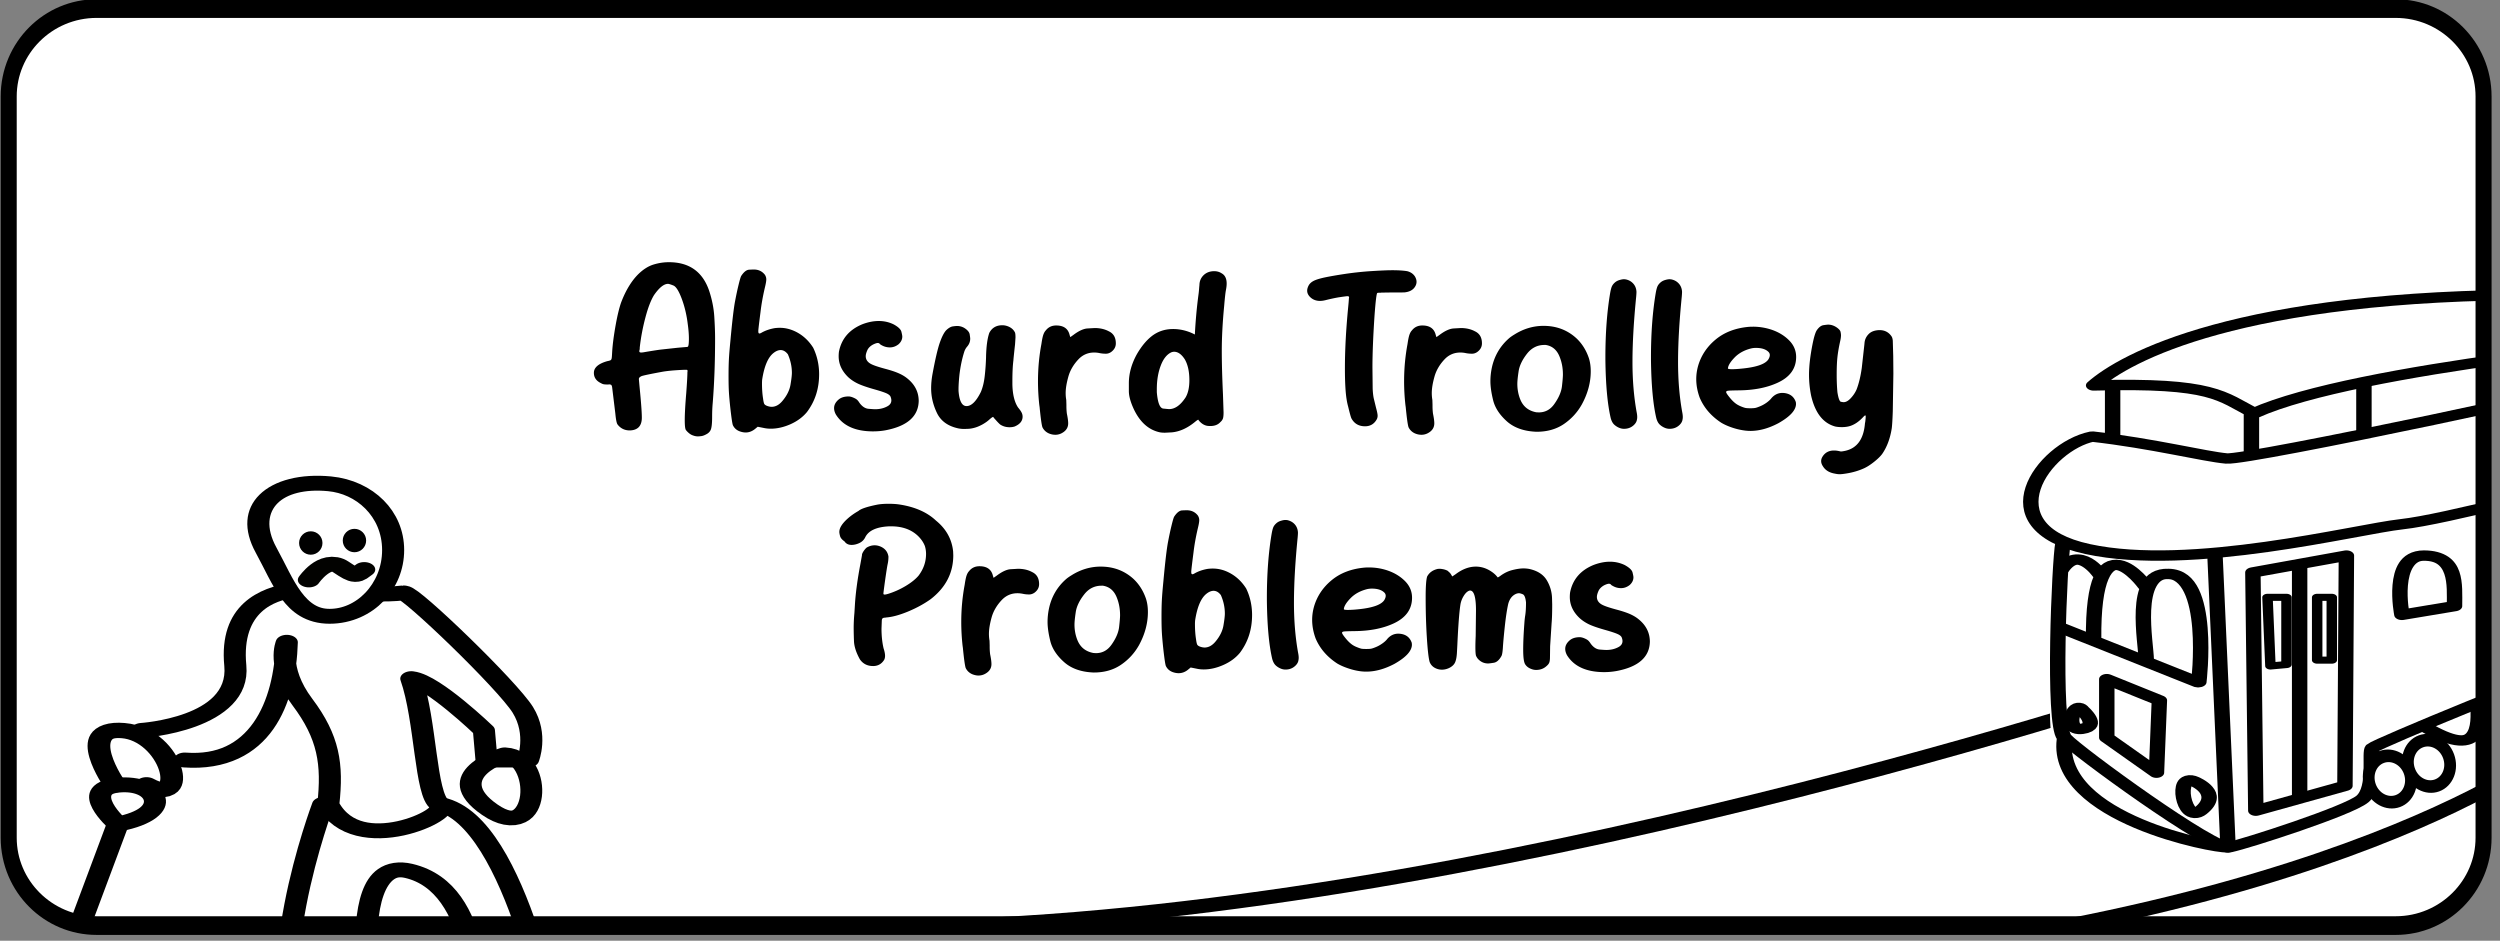 <svg xmlns="http://www.w3.org/2000/svg" xmlns:xlink="http://www.w3.org/1999/xlink" width="100%" height="100%" viewBox="0 0 287 108" fill-rule="evenodd" stroke-linecap="round" stroke-linejoin="round" stroke-miterlimit="1.5" xmlns:v="https://vecta.io/nano"><rect x="0" y="0" width="287" height="108" fill="#808080" stroke="none"/><style><![CDATA[.B{stroke:#000}.C{fill:none}.D{stroke-width:5.729}.E{stroke-width:7.11}.F{stroke-width:1.398}.G{stroke-width:4.826}]]></style><g transform="matrix(1 0 0 1.165 -114.887 -77.225)"><use xlink:href="#C" fill="#fff"/><clipPath id="A"><use xlink:href="#C"/></clipPath><g clip-path="url(#A)"><g transform="matrix(.442 0 0 .256 -203.528 -350.678)"><g class="B C"><g class="D"><path d="M731.046 2025l19.926-79"/><path d="M750.972 1946s-10.286-13.48 0-15 15.278 10.66 0 15z"/></g><path d="M750.234 1930.87s-10.641-22.5 2.167-20.87c12.803 1.63 17.606 30.17 6.044 20.87" stroke-width="5.897"/><path d="M757.23 1909.92s25.753-2.44 24.284-24.92c-1.462-22.48 8.562-27.53 14.719-29s18.929 2.75 28.966 1c1.906-.33 26.979 35.46 30.987 45s1.347 19.32 1.347 19.32h-10.778l-.674-11.4s-13.277-18.93-18.862-19.92c3.806 15.98 3.631 44.89 7.41 48.43 3.779 3.55-21.354 20.95-28.966 0 1.172-15.56.108-25.95-6.736-39.43s-4.042-23-4.042-23c-.445 23.32-6.945 47.41-26.514 45.32" class="D"/><path d="M851.498 1919.321s-17.033 7.741-3.849 21.166c13.184 13.433 13.97-20.421 3.849-21.166z" stroke-width="5.671"/></g><path d="M806.001 1815c9.067 1.28 16.504 11.43 16.504 25.5s-7.396 25.5-16.504 25.5-11.943-13.16-16.504-25.5c-6.096-16.48 2.358-27.49 16.504-25.5z" fill="#fff" class="B D"/><circle cx="1188" cy="1836" r="2" transform="matrix(1.518 0 0 2.253 -1002.27 -2298.72)"/><circle cx="1188" cy="1836" r="2" transform="matrix(1.518 0 0 2.253 -990.928 -2299.67)"/><g class="C D"><path d="M804.317 1938.43s-17.905 70.01-4.042 99.57c14.22 2.35 18.862 0 18.862 0s-11.916-80.7 7.41-74 17.905 51.82 20.209 70c17.932-2.53 18.188-3 18.188-3s-10.057-86.39-30.313-92.57" class="B"/><path d="M800.618 1852s4.21-9.08 8.306-5 3.921 3.3 6.069 1" stroke="#020200"/></g></g><path d="M368.132 132.477s-77.292 22.785-142 25.024" class="B C F"/><g transform="matrix(-.249 0 0 .144 478.353 -171.492)"><g class="E"><path d="M242.517 2131.95l-43.704-20.71-1.437-88.24c-.191-9.41-2.716-48.23-4.715-63.27-7.802-4.47-41.256-19.03-10.778-47.73 17.191-5.72 47.729-11.03 54.296-18.18s.027-6.58 0-15.82c11.31-9.78 21.29-24.49 62.242-25.63s128.117 13.05 154.935 30.74c26.817 17.7 38.149 19.76 41.37 26.56-9.035 1.68-9.71 0-9.71 0l1.347 38.33s35.47 16.45 35.386 47c-2.387 9.62-6.426 19.13-11.135 22 .626 10.97 1.138 126.2 0 134s.546 39.96-33.681 61c-8.062 6.86-23.711 14.84-37.05 19-10.941-.03-43.449-4.42-74.625-35-5.465 4.37-20.287 7.38-15.673-8-5.429 8.95-20.647 9.18-20.178-8 .361-13.23-2.484-12.82 0-21-7.536-.9-11.287 15.12-23.048-7.02-19.294-2.03-18.296-13.46-23.432-24.98 6.619 23.05-4.06 33.08-10.951 31.5-7.333-1.68-17.516-.5-21.608-4.58-10.265-10.22-7.159-28.25-7.851-21.97z" fill="#fff" stroke="#fff"/><g class="B C"><path d="M194.009 1962l6.063 148c2.341 7.36 34.811 20.22 43.112 24s1.902-39.6 20.209-32 100.441 58.16 102.392 61-1.774 26.87 4.715 35 53.749 30.68 61.3 33 70.543-65.92 76.12-75 2.206-121.96.674-133m-272.82-133s-136.884 50.65-16.841 75c59.067 19.61 112.823 41.61 133.577 45s97.058 32.31 144.632 17 20.317-70.19-2.021-77c-27.931 4.67-51.845 13.68-61.974 15s-178.612-51.91-191.311-59c-.113-8.41-6.063-16-6.063-16z"/><path d="M224.996 1883s148.074 19.42 195.352 51c15.304-11.44 18.413-21.23 74.099-19-14.289-18.74-66.463-62.3-207.478-62-19.783 0-48.473 12.16-61.974 30zm196.699 51v28"/><path d="M485.69 1915v34.5M369.826 1915v32.5M284.949 2052l24.251 8s3.999-42.58-6.736-42-17.514 15.9-17.514 34zm43.112 14l24.251 6s5.448-40.56-10.104-40.56-14.146 19.79-14.146 34.56zm50.522 123l41.091 17 1.347-163-43.112-11.56.674 157.56z"/><path d="M399.466 2039v158"/></g></g><path d="M384.646 2060h6.736v43h-6.736z" class="B C G"/><g class="E B C"><path d="M446.62 2118l62.647-37m-38.558-29s24.408-49.75 23.739 37m-2.695-45s9.466-19.97 17.514-3m-61.3 145s-13.094 7.99-2.878 20c7.893 9.28 12.164-26.35 2.878-20zm51.869-49s-8.66 11.21 0 13 3.503-19.78 0-13zm-66.689 94c4.038.96 79.214-19.48 74.773-73.71m-224.12-15.87s13.332 21.68 15.295 1.14.701 38.97 18.188-9.56c-.553 15.01-1.473 38.49 25.134 15"/></g><g fill="#fff" class="B"><g stroke-width="18.73"><ellipse cx="422.5" cy="2150.62" rx="33.5" ry="34.618" transform="matrix(.269 .146 -.107 .436 456.28 1174.27)"/><ellipse cx="422.5" cy="2150.62" rx="33.5" ry="34.618" transform="matrix(.269 .146 -.107 .436 474.349 1184.97)"/></g></g><g class="C E B"><path d="M465.481 2180l22.903-24v-40l-24.251 14.53 1.347 49.47zm-26.945-150l-6.063 201.06M445.946 2118s-6.082-74 14.146-74c16.86-1 10.104 47.4 10.104 59"/></g><path d="M405.528 2060h8.757l-1.347 47-7.41-1v-46z" class="B C G"/></g><g transform="matrix(.349 0 0 .377 23.818 -531.72)" fill-rule="nonzero"><path d="M490.566 1700.29a11.17 11.17 0 0 0 1.022-.07c.487-.04 1.038-.2 1.655-.47.811-.32 1.339-.78 1.582-1.39.243-.6.365-1.67.365-3.2 0-1.27.065-2.48.195-3.62.519-5.14.779-10.74.779-16.83 0-1.66-.09-3.58-.268-5.78-.179-2.19-.738-4.42-1.679-6.69-2.142-4.99-6.556-7.48-13.241-7.48-1.72 0-3.416.21-5.087.62s-3.286 1.22-4.843 2.4c-2.304 1.78-4.219 4.26-5.744 7.41-.649 1.43-1.266 3.44-1.85 6.03-.584 2.6-.957 4.83-1.12 6.7l-.048.64c-.033.57-.073.99-.122 1.25-.049.27-.162.45-.341.55-.178.09-.543.18-1.095.26-2.953.66-4.43 1.68-4.43 3.06 0 1.21.779 2.11 2.337 2.7.324.15.633.25.925.29a10.01 10.01 0 0 0 1.265.06l.682-.03.341.07c.259.06.421.36.486.89l1.023 6.68c.194 1.61.438 2.55.73 2.83l.048.06c1.006 1 2.321 1.5 3.943 1.5h.195c2.531-.11 3.797-1.22 3.797-3.34 0-1.17-.179-3.27-.535-6.3l-.244-2.04-.195-1.72a.56.56 0 0 1 .195-.43c.13-.11.357-.24.682-.36.649-.19 2.953-.57 6.912-1.15 1.103-.15 2.353-.26 3.748-.35 1.785-.1 3.116-.16 3.992-.16.227 0 .365.03.413.08.049.06.074.16.074.31l-.049.19c0 .93-.13 2.79-.39 5.56-.324 3.08-.486 5.42-.486 7.04 0 1.44.129 2.3.389 2.57.26.28.6.55 1.022.83s.877.48 1.363.6a5.44 5.44 0 0 0 1.607.23zm-18.693-21.92c-.422 0-.633-.11-.633-.32 0-.11.025-.22.073-.35s.073-.35.073-.67l.049-.32c.357-2.44.957-4.93 1.801-7.47.844-2.55 1.785-4.5 2.824-5.86 1.72-1.97 3.261-2.96 4.624-2.96.26 0 .836.14 1.728.42.893.27 1.817 1.43 2.775 3.46.957 2.04 1.614 4.23 1.971 6.56.26 1.46.39 2.75.39 3.85 0 1.27-.114 1.98-.341 2.13-.097.06-.292.09-.584.09l-2.775.19-5.768.5c-1.477.16-3.351.4-5.623.71l-.584.04zm34.367 20.9c1.071 0 2.077-.3 3.018-.89l.925-.61 2.385.38a13.8 13.8 0 0 0 1.899.13c2.109 0 4.275-.39 6.498-1.17 2.223-.79 4.032-1.85 5.428-3.19 2.661-2.82 3.991-6.1 3.991-9.86 0-2.48-.649-4.79-1.947-6.94-1.46-1.84-3.342-3.23-5.646-4.16-1.753-.7-3.521-1.05-5.306-1.05a17.15 17.15 0 0 0-1.753.09c-1.655.24-3.099.64-4.332 1.21-.292.13-.503.19-.633.19-.065 0-.146-.02-.243-.08-.098-.05-.146-.26-.146-.62.032-.48.276-2.13.73-4.93.292-1.99.762-4.09 1.411-6.3.325-1.04.487-1.78.487-2.22 0-.41-.146-.8-.438-1.18-.908-.94-2.142-1.4-3.699-1.4-.098 0-.593.01-1.485.05-.892.03-1.777.59-2.653 1.67-.195.31-.487 1.12-.876 2.4s-.763 2.68-1.12 4.18c-.422 1.72-.925 5.1-1.509 10.15-.259 2.1-.43 3.75-.511 4.95s-.122 2.67-.122 4.41c0 1.78.041 3.2.122 4.26s.235 2.44.462 4.13c.39 2.76.682 4.28.877 4.55.454.72 1.168 1.23 2.142 1.53.713.21 1.395.32 2.044.32zm8.519-6.71c-.422 0-.885-.07-1.388-.21s-.835-.31-.998-.51-.308-.71-.438-1.51c-.227-1.15-.34-2.42-.34-3.82 0-.38.016-.72.048-1.02.682-3.54 1.931-5.87 3.749-7 .811-.51 1.59-.76 2.336-.76.876 0 1.671.37 2.385 1.11.876 1.59 1.315 3.21 1.315 4.84 0 .64-.155 1.68-.463 3.12s-1.192 2.85-2.653 4.23c-1.071 1.02-2.255 1.53-3.553 1.53zm33.393 6.42c1.363 0 2.71-.09 4.04-.28 7.205-1.09 10.855-3.65 10.953-7.7-.033-2.29-1.233-4.21-3.602-5.76-.812-.55-1.793-1.03-2.945-1.43-1.153-.41-2.686-.81-4.601-1.21-2.076-.45-3.521-.83-4.332-1.15-1.298-.49-1.947-1.2-1.947-2.13 0-.4.17-.91.511-1.53.341-.61.982-1.12 1.923-1.52.681-.26 1.184-.39 1.509-.39.292 0 .503.07.633.2.13.12.324.24.584.35.876.4 1.801.6 2.775.6 1.038 0 1.995-.28 2.872-.83.811-.59 1.216-1.26 1.216-2 0-.21-.097-.63-.292-1.26-.194-.62-1.038-1.27-2.531-1.92-1.525-.6-3.164-.89-4.916-.89-1.688 0-3.456.27-5.306.82-4.349 1.4-6.945 3.8-7.789 7.19-.065.41-.097.81-.097 1.21 0 2.06 1.071 3.89 3.213 5.51.941.68 2.036 1.24 3.285 1.7 1.25.45 3.075.95 5.477 1.48 1.785.4 3.042.74 3.772 1 .73.27 1.177.57 1.339.91s.243.64.243.92c0 .7-.486 1.24-1.46 1.62-1.136.47-2.434.7-3.894.7-.325 0-1.039-.04-2.142-.11s-2.093-.59-2.97-1.54c-.324-.41-.624-.7-.9-.88s-.69-.36-1.241-.54-1.039-.27-1.461-.27c-1.428 0-2.547.29-3.358.86-.942.66-1.412 1.39-1.412 2.19 0 .54.195 1.09.584 1.66 2.304 2.95 6.393 4.42 12.267 4.42zm29.986-.63l1.338-.04c.633-.02 1.347-.12 2.142-.3s1.647-.47 2.556-.87c.908-.41 1.687-.85 2.336-1.34.584-.4.958-.6 1.12-.6l.049.03c.064.1.259.3.584.57.746.68 1.314 1.15 1.703 1.4.909.47 1.931.7 3.067.7.584 0 1.136-.06 1.655-.19 1.753-.59 2.629-1.45 2.629-2.58 0-.38-.114-.75-.341-1.09-.227-.36-.617-.79-1.168-1.32-1.169-1.4-1.785-3.42-1.85-6.05v-.86c0-2.23.114-4.04.341-5.44 0-.19.178-1.57.535-4.13l.146-1.79c0-.61-.048-1.04-.146-1.27-.389-.68-1.071-1.2-2.044-1.56-.714-.25-1.428-.38-2.142-.38-1.98 0-3.408.67-4.284 2-.649 1.49-1.006 3.64-1.071 6.46a47.5 47.5 0 0 1-.438 4.84c-.227 1.59-.649 2.97-1.265 4.13-1.526 2.46-3.1 3.7-4.722 3.7-1.493 0-2.369-1.33-2.629-3.98v-.38c0-.96.098-2.21.292-3.76.325-2.18.844-4.18 1.558-5.98.195-.53.519-1.01.973-1.43.682-.62 1.023-1.32 1.023-2.1 0-.15-.057-.51-.171-1.1-.113-.58-.689-1.14-1.728-1.67-.746-.36-1.574-.54-2.482-.54-.163 0-.576.03-1.242.1-.665.06-1.371.36-2.117.9s-1.485 1.63-2.215 3.26c-.73 1.64-1.55 4.42-2.458 8.34-.292 1.29-.438 2.52-.438 3.69 0 2.2.641 4.36 1.922 6.47s3.659 3.46 7.132 4.03a13.6 13.6 0 0 0 1.85.13zm29.937 1.52c1.038 0 2.004-.27 2.896-.82.892-.56 1.339-1.28 1.339-2.17 0-.61-.146-1.47-.438-2.57a12.85 12.85 0 0 1-.146-1.88v-.41l-.049-1.25c-.13-.59-.195-1.19-.195-1.81 0-1.17.292-2.59.876-4.26.584-1.68 1.72-3.22 3.408-4.62 1.395-1.14 3.099-1.71 5.111-1.71a10.63 10.63 0 0 1 1.825.16 12.96 12.96 0 0 0 2.021.15c.584 0 1.152-.14 1.703-.44 1.039-.6 1.558-1.35 1.558-2.26 0-1.53-.763-2.58-2.288-3.15-1.33-.57-2.888-.86-4.673-.86l-2.41.11c-1.281.08-2.782.62-4.502 1.64l-1.071.61c-.033 0-.065-.05-.098-.15l-.146-.36c-.486-1.68-1.963-2.52-4.429-2.52-1.428 0-2.564.43-3.408 1.28-.357.29-.641.7-.852 1.21-.211.5-.413 1.3-.608 2.38-.746 3.16-1.12 6.4-1.12 9.7 0 2.06.146 4.14.438 6.24l.098.54c.357 2.91.665 4.66.925 5.25.454.74 1.168 1.28 2.141 1.62a6.53 6.53 0 0 0 2.094.35zm36.07-.54l2.191-.09c2.596-.17 5.16-1.09 7.691-2.74.584-.38.941-.57 1.071-.57l.048.03c.13.19.357.4.682.64.616.46 1.282.76 1.996.89.292.06.714.09 1.265.09 1.428 0 2.532-.35 3.31-1.05.39-.27.658-.57.804-.89s.219-.86.219-1.62l-.146-3.5-.049-1.21c-.26-4.45-.389-8.25-.389-11.39 0-3.48.259-7.37.778-11.67.228-2.15.422-3.54.585-4.19s.243-1.22.243-1.73c0-1.27-.536-2.16-1.606-2.64-.714-.38-1.542-.58-2.483-.58-1.46 0-2.645.37-3.554 1.09-.843.68-1.281 1.51-1.314 2.51a22.46 22.46 0 0 0-.122 1.08 19.48 19.48 0 0 1-.219 1.59c-.551 3.33-.941 6.76-1.168 10.28l-.584-.23a18.64 18.64 0 0 0-6.572-1.2c-2.726 0-5.111.64-7.155 1.94-1.72 1.1-3.294 2.63-4.722 4.58-1.785 2.54-2.677 5.1-2.677 7.66v2.04c0 1.34.584 2.98 1.752 4.93 2.045 3.31 4.884 5.26 8.519 5.86a12.45 12.45 0 0 0 1.606.09zm1.363-6.17c-.162 0-.803-.05-1.923-.14-1.119-.1-1.825-1.52-2.117-4.28v-.77c0-2.33.43-4.39 1.29-6.18.86-1.8 2.036-2.96 3.529-3.49.292-.08.584-.13.876-.13 1.266 0 2.434.66 3.505 1.98 1.006 1.38 1.509 3.2 1.509 5.47 0 1.85-.406 3.33-1.217 4.45-1.687 2.06-3.505 3.09-5.452 3.09zm64.45 4.49c1.752 0 3.05-.63 3.894-1.88.162-.28.244-.57.244-.89 0-.38-.171-1.06-.512-2.04l-.778-2.54c-.179-.72-.292-1.56-.341-2.52l-.073-5.5c0-3.56.227-8.07.681-13.52.357-3.88.666-5.87.925-5.95.098-.04.26-.06.487-.06h.633a1.17 1.17 0 0 1 .341-.04l2.58-.03 4.162-.01c.243-.02.494-.02.754-.02 1.59-.13 2.726-.6 3.407-1.43.357-.43.536-.87.536-1.34 0-.42-.162-.87-.487-1.33-.552-.72-1.412-1.2-2.58-1.44-1.298-.17-2.937-.25-4.916-.25-1.428 0-3.651.07-6.669.22a131.77 131.77 0 0 0-8.762.73c-3.018.36-5.347.69-6.986.97-1.638.29-2.823.59-3.553.91s-1.249.72-1.558 1.19c-.308.48-.462.92-.462 1.32 0 .68.405 1.3 1.217 1.85s1.817.83 3.018.83a9.23 9.23 0 0 0 1.752-.19c1.98-.39 3.505-.64 4.576-.77 1.59-.19 2.499-.28 2.726-.28.324 0 .487.11.487.35v.11c0 .03-.017.06-.049.08-.032.55-.114 1.33-.243 2.35-.714 5.85-1.071 11.17-1.071 15.94 0 3.69.194 6.45.584 8.27a13.43 13.43 0 0 0 .487 1.78c.519 1.72.876 2.74 1.071 3.06.941 1.38 2.433 2.07 4.478 2.07zm18.546 2.22c1.039 0 2.004-.27 2.897-.82.892-.56 1.338-1.28 1.338-2.17 0-.61-.146-1.47-.438-2.57-.097-.66-.146-1.29-.146-1.88v-.41l-.049-1.25c-.129-.59-.194-1.19-.194-1.81 0-1.17.292-2.59.876-4.26.584-1.68 1.72-3.22 3.407-4.62 1.396-1.14 3.1-1.71 5.112-1.71a10.64 10.64 0 0 1 1.825.16c.633.1 1.306.15 2.02.15.584 0 1.152-.14 1.704-.44 1.038-.6 1.558-1.35 1.558-2.26 0-1.53-.763-2.58-2.288-3.15-1.331-.57-2.888-.86-4.673-.86l-2.41.11c-1.282.08-2.783.62-4.503 1.64l-1.071.61c-.032 0-.064-.05-.097-.15l-.146-.36c-.487-1.68-1.963-2.52-4.43-2.52-1.428 0-2.563.43-3.407 1.28-.357.29-.641.7-.852 1.21-.211.5-.414 1.3-.608 2.38-.747 3.16-1.12 6.4-1.12 9.7 0 2.06.146 4.14.438 6.24l.097.54c.357 2.91.666 4.66.925 5.25.455.74 1.169 1.28 2.142 1.62a6.53 6.53 0 0 0 2.093.35zm37.929-.79c3.473 0 6.45-.68 8.933-2.02 2.482-1.35 4.454-3.06 5.914-5.14 1.947-2.84 2.921-5.73 2.921-8.65 0-1.28-.211-2.43-.633-3.47-.876-2.04-2.223-3.75-4.04-5.12-2.986-2.19-6.604-3.28-10.856-3.28-3.375 0-6.587.76-9.638 2.29-.746.36-1.347.7-1.801 1.02-2.921 2.06-4.787 4.64-5.598 7.76-.292 1.15-.438 2.28-.438 3.4 0 1.38.3 3.04.901 4.98s2.093 3.77 4.478 5.48c2.385 1.7 5.622 2.62 9.711 2.75h.146zm.682-5.06l-.828-.03c-2.563-.38-4.316-1.5-5.257-3.34a8.93 8.93 0 0 1-.974-4.11c0-.68.138-1.76.414-3.24.276-1.49 1.209-3.04 2.799-4.65 1.493-1.5 3.391-2.26 5.696-2.26h.438c2.206.28 3.748 1.35 4.624 3.22.682 1.38 1.022 2.88 1.022 4.51 0 .58-.105 1.6-.316 3.06s-1.047 3.01-2.507 4.64c-1.298 1.47-3.002 2.2-5.111 2.2zm28.038 4.29c1.298 0 2.386-.34 3.262-1.01.552-.43.876-.88.973-1.37.065-.21.098-.45.098-.7 0-.38-.065-.82-.195-1.31-.909-4.01-1.363-8.35-1.363-13.04 0-4.9.406-10.59 1.217-17.08.065-.58.097-1.01.097-1.31-.065-.97-.519-1.77-1.363-2.38-.584-.43-1.314-.72-2.19-.86l-.487-.04c-.422 0-.86.06-1.314.16-.649.13-1.193.34-1.631.62-.438.29-.771.6-.998.93s-.438.9-.633 1.73c-1.071 4.96-1.606 10.62-1.606 16.96v.57c.097 6.58.681 11.69 1.752 15.33.26.77.649 1.34 1.169 1.72a5.94 5.94 0 0 0 1.849.89 4.93 4.93 0 0 0 1.363.19zm14.993 0c1.298 0 2.385-.34 3.262-1.01.551-.43.876-.88.973-1.37.065-.21.098-.45.098-.7 0-.38-.065-.82-.195-1.31-.909-4.01-1.363-8.35-1.363-13.04 0-4.9.406-10.59 1.217-17.08.065-.58.097-1.01.097-1.31-.065-.97-.519-1.77-1.363-2.38-.584-.43-1.314-.72-2.19-.86l-.487-.04c-.422 0-.86.06-1.314.16-.649.13-1.193.34-1.631.62-.438.29-.771.6-.998.93s-.438.9-.633 1.73c-1.071 4.96-1.606 10.62-1.606 16.96v.57c.097 6.58.681 11.69 1.752 15.33.26.77.649 1.34 1.168 1.72s1.136.68 1.85.89a4.93 4.93 0 0 0 1.363.19zm26.578.55c2.954 0 6.037-.68 9.249-2.04 3.83-1.72 5.744-3.4 5.744-5.03l-.048-.44c-.552-1.34-1.72-2.12-3.505-2.36a7.58 7.58 0 0 0-.925-.06c-1.395 0-2.596.45-3.602 1.37-.39.4-.941.8-1.655 1.21a11.76 11.76 0 0 1-2.288.98c-.584.19-1.055.32-1.412.37s-.876.08-1.558.08c-.746 0-1.281-.03-1.606-.08s-.771-.17-1.339-.35a10.65 10.65 0 0 1-1.436-.56c-.843-.42-1.687-1.06-2.531-1.91-.714-.7-1.071-1.14-1.071-1.33 0-.17.179-.29.536-.34s1.59-.09 3.699-.11c4.901-.04 9.087-.69 12.559-1.94 4.154-1.48 6.231-3.74 6.231-6.78 0-1.67-.779-3.13-2.337-4.37s-3.504-2.17-5.841-2.79c-1.947-.5-3.943-.76-5.987-.76a27.79 27.79 0 0 0-1.315.03c-4.381.3-8.015 1.39-10.904 3.26-2.888 1.88-4.835 4.18-5.841 6.89-.422 1.17-.633 2.35-.633 3.53 0 1.57.374 3.17 1.12 4.81 1.395 2.65 3.764 4.84 7.107 6.58 1.038.49 2.28.93 3.724 1.31a26.25 26.25 0 0 0 4.308.76 20.27 20.27 0 0 0 1.557.07zm-6.084-16.13c-.844 0-1.282-.07-1.315-.2.065-.76.796-1.71 2.191-2.86 1.395-1.14 3.229-1.94 5.501-2.38.486-.09.989-.13 1.509-.13 1.882 0 3.261.35 4.137 1.05.292.23.438.51.438.82 0 .34-.162.73-.486 1.15-1.006 1.19-3.749 1.97-8.227 2.35-1.493.13-2.742.2-3.748.2zm35.437 27.45c.422 0 1.071-.05 1.948-.16 2.271-.27 4.332-.75 6.182-1.43.973-.36 2.052-.92 3.237-1.67s2.052-1.43 2.604-2.02c1.59-1.82 2.645-4.06 3.164-6.71.13-.75.243-2.22.341-4.43l.195-9.89-.049-4.58-.146-4.04c-.065-.49-.195-.85-.39-1.08-.908-1.08-2.206-1.64-3.894-1.66-1.59.02-2.799.36-3.626 1.02s-1.29 1.44-1.388 2.35l-.048.42-.852 6.09c-.373 2.15-.933 4.01-1.68 5.58-.486.9-1.168 1.7-2.044 2.42-.779.64-1.525.96-2.239.96-.13 0-.422-.03-.876-.1-.455-.06-.844-.89-1.169-2.48-.162-1.38-.243-2.92-.243-4.61 0-1.87.081-3.4.243-4.58.162-1.19.455-2.55.876-4.08.195-.65.293-1.21.293-1.65 0-.23-.049-.53-.147-.88s-.503-.72-1.216-1.13c-.909-.5-1.866-.76-2.872-.76-.228 0-.739.05-1.534.14-.795.1-1.549.57-2.263 1.42-.455.62-.909 1.85-1.363 3.69-.747 3.05-1.12 5.66-1.12 7.83 0 1.82.227 3.63.682 5.44 1.298 4.54 3.942 7.24 7.934 8.11.649.11 1.379.16 2.191.16 1.103 0 2.077-.12 2.92-.35 1.331-.38 2.596-1.06 3.797-2.04l.195-.16c.389-.34.649-.51.779-.51.097 0 .146.1.146.29 0 .28-.049.73-.146 1.37l-.098.41c-.422 4.12-2.596 6.51-6.523 7.19-.649.11-1.087.16-1.314.16-.162 0-.324-.02-.487-.06-.681-.13-1.298-.19-1.849-.19-1.655 0-2.905.52-3.749 1.56-.324.4-.486.8-.486 1.21 0 .44.194.9.584 1.36.779 1.02 2.077 1.66 3.894 1.91.617.11 1.152.16 1.606.16zm-317.949 50.137c1.557 0 2.758-.52 3.602-1.56.227-.3.34-.67.34-1.11 0-.53-.162-1.18-.486-1.95-.455-1.56-.682-3.28-.682-5.15l.098-2.13c.032-.34.162-.55.389-.64.227-.08.552-.12.974-.12.032-.02.081-.04.146-.04 1.979-.12 4.356-.64 7.131-1.55 2.775-.92 5.249-1.99 7.423-3.22 4.965-3.05 7.448-6.88 7.448-11.48l-.049-1.02c-.421-3.2-2.304-5.89-5.646-8.05-2.856-2.14-6.767-3.53-11.732-4.17-1.103-.15-2.385-.22-3.845-.22s-2.694.07-3.7.22c-3.342.53-5.419 1.08-6.231 1.66-1.363.61-2.58 1.3-3.65 2.07-1.753 1.27-2.629 2.4-2.629 3.4 0 .25.081.62.243 1.1.163.47.649.94 1.461 1.38.519.62 1.298.92 2.336.92.812 0 1.647-.16 2.507-.47.86-.32 1.501-.8 1.923-1.44 1.038-1.8 3.683-2.79 7.934-2.95h.633c3.732 0 6.702.86 8.908 2.57 1.006.79 1.737 1.65 2.191 2.58.26.66.389 1.35.389 2.07 0 2.06-.827 3.95-2.482 5.69-.974.91-2.386 1.81-4.235 2.69a30.27 30.27 0 0 1-5.744 2.05c-.552.13-.941.19-1.169.19-.259 0-.389-.08-.389-.25 0-.19.178-1.32.535-3.37.422-2.36.714-3.83.877-4.41s.243-1.22.243-1.92c-.26-1.24-1.136-2.1-2.629-2.61-.649-.21-1.281-.32-1.898-.32-.876 0-1.736.19-2.58.57-.227.13-.47.33-.73.59a5.21 5.21 0 0 0-.633.76c-.162.25-.243.45-.243.62v.07l-.487 2.16c-1.006 4.16-1.623 7.83-1.85 11.01l-.146 1.91a33.93 33.93 0 0 0-.243 4.1 79.12 79.12 0 0 0 .097 3.22c.065 1.44.714 3.04 1.947 4.8 1.006 1.16 2.45 1.75 4.333 1.75zm34.707 2.48a5.42 5.42 0 0 0 2.896-.83c.893-.55 1.339-1.27 1.339-2.16 0-.62-.146-1.47-.438-2.58a12.75 12.75 0 0 1-.146-1.87v-.42l-.049-1.24a8.43 8.43 0 0 1-.194-1.81c0-1.17.292-2.59.876-4.27.584-1.67 1.72-3.21 3.407-4.61 1.396-1.14 3.099-1.72 5.111-1.72.585 0 1.193.06 1.826.16.633.11 1.306.16 2.02.16.584 0 1.152-.15 1.704-.44 1.038-.6 1.557-1.35 1.557-2.26 0-1.53-.762-2.58-2.287-3.15-1.331-.58-2.889-.86-4.674-.86l-2.409.11c-1.282.07-2.783.62-4.503 1.64l-1.071.6c-.032 0-.065-.05-.097-.14-.033-.1-.081-.22-.146-.37-.487-1.67-1.964-2.51-4.43-2.51-1.428 0-2.564.43-3.407 1.27-.357.3-.641.7-.852 1.21s-.414 1.31-.609 2.39c-.746 3.16-1.119 6.39-1.119 9.7 0 2.06.146 4.14.438 6.24l.097.54c.357 2.9.665 4.65.925 5.25.454.74 1.168 1.28 2.142 1.62.714.23 1.412.35 2.093.35zm37.929-.79c3.472 0 6.45-.68 8.932-2.03 2.483-1.34 4.454-3.06 5.915-5.13 1.947-2.85 2.921-5.73 2.921-8.66 0-1.27-.211-2.43-.633-3.47-.876-2.03-2.223-3.74-4.041-5.12-2.985-2.18-6.604-3.27-10.855-3.27a21.21 21.21 0 0 0-9.638 2.29c-.746.36-1.347.7-1.801 1.02-2.921 2.05-4.787 4.64-5.598 7.76-.292 1.14-.438 2.28-.438 3.4 0 1.38.3 3.04.9 4.98s2.093 3.77 4.479 5.47c2.385 1.71 5.622 2.63 9.711 2.76h.146zm.682-5.06l-.828-.04c-2.564-.38-4.316-1.49-5.257-3.34a8.89 8.89 0 0 1-.974-4.1c0-.68.138-1.76.414-3.25.276-1.48 1.209-3.03 2.799-4.64 1.493-1.51 3.391-2.26 5.695-2.26h.438c2.207.28 3.749 1.35 4.625 3.21.681 1.38 1.022 2.89 1.022 4.52 0 .57-.105 1.59-.316 3.06-.211 1.46-1.047 3.01-2.507 4.64-1.298 1.46-3.002 2.2-5.111 2.2zm27.211 5.24a5.58 5.58 0 0 0 3.018-.88l.925-.61 2.385.38c.649.09 1.282.13 1.898.13 2.11 0 4.276-.39 6.499-1.18 2.223-.78 4.032-1.84 5.427-3.18 2.661-2.82 3.992-6.11 3.992-9.86a13.16 13.16 0 0 0-1.947-6.94c-1.461-1.84-3.343-3.23-5.647-4.16-1.752-.71-3.521-1.05-5.306-1.05a17.13 17.13 0 0 0-1.752.09c-1.655.23-3.099.64-4.333 1.21-.292.13-.503.19-.632.19-.065 0-.146-.03-.244-.08s-.146-.26-.146-.62c.033-.49.276-2.13.73-4.93.292-1.99.763-4.09 1.412-6.3.325-1.04.487-1.78.487-2.23 0-.4-.146-.79-.438-1.17-.909-.94-2.142-1.4-3.7-1.4a71.89 71.89 0 0 0-1.484.04c-.893.04-1.777.59-2.653 1.67-.195.32-.487 1.12-.877 2.41-.389 1.28-.762 2.67-1.119 4.18-.422 1.72-.925 5.1-1.509 10.15-.26 2.1-.43 3.75-.511 4.95-.082 1.19-.122 2.66-.122 4.4 0 1.78.04 3.2.122 4.26s.235 2.44.462 4.14c.389 2.76.682 4.28.876 4.55.455.72 1.169 1.23 2.142 1.53.714.21 1.396.31 2.045.31zm8.518-6.71c-.422 0-.884-.07-1.387-.2-.503-.14-.836-.31-.998-.51s-.308-.71-.438-1.51c-.227-1.15-.341-2.42-.341-3.82a9.42 9.42 0 0 1 .049-1.02c.681-3.54 1.931-5.87 3.748-7 .811-.51 1.59-.76 2.337-.76.876 0 1.671.37 2.385 1.11.876 1.59 1.314 3.2 1.314 4.84 0 .63-.154 1.67-.462 3.11-.309 1.45-1.193 2.86-2.653 4.24-1.071 1.01-2.256 1.52-3.554 1.52zm26.627 5.76c1.298 0 2.385-.34 3.262-1.02.551-.42.876-.88.973-1.36a2.44 2.44 0 0 0 .098-.7c0-.39-.065-.82-.195-1.31-.909-4.01-1.363-8.36-1.363-13.04 0-4.9.405-10.6 1.217-17.09.065-.57.097-1.01.097-1.3-.065-.98-.519-1.77-1.363-2.39-.584-.42-1.314-.71-2.19-.86l-.487-.03a5.56 5.56 0 0 0-1.314.16c-.649.13-1.193.33-1.631.62s-.771.6-.998.92c-.227.33-.438.91-.633 1.74-1.071 4.96-1.606 10.61-1.606 16.95v.58c.097 6.57.681 11.68 1.752 15.33.26.76.649 1.34 1.168 1.72s1.136.68 1.85.89a4.93 4.93 0 0 0 1.363.19zm26.578.54c2.954 0 6.037-.68 9.249-2.03 3.83-1.72 5.744-3.4 5.744-5.03l-.048-.45c-.552-1.33-1.72-2.12-3.505-2.35a7.58 7.58 0 0 0-.925-.06c-1.396 0-2.596.45-3.602 1.36-.39.41-.941.81-1.655 1.21a11.79 11.79 0 0 1-2.288.99c-.584.19-1.055.31-1.412.37-.357.05-.876.07-1.558.07-.746 0-1.281-.02-1.606-.07-.324-.06-.771-.17-1.339-.36a9.53 9.53 0 0 1-1.436-.55c-.843-.43-1.687-1.06-2.531-1.91-.714-.7-1.071-1.15-1.071-1.34 0-.17.179-.28.536-.33s1.59-.09 3.699-.11c4.9-.04 9.087-.69 12.559-1.94 4.154-1.49 6.231-3.75 6.231-6.78 0-1.67-.779-3.13-2.337-4.37s-3.504-2.17-5.841-2.79c-1.947-.51-3.943-.76-5.987-.76a27.79 27.79 0 0 0-1.315.03c-4.381.3-8.015 1.38-10.904 3.26s-4.835 4.18-5.841 6.89c-.422 1.17-.633 2.34-.633 3.53 0 1.57.373 3.17 1.12 4.81 1.395 2.65 3.764 4.84 7.107 6.58 1.038.49 2.28.92 3.724 1.3 1.444.39 2.88.64 4.308.77.519.04 1.038.06 1.557.06zm-6.084-16.13c-.844 0-1.282-.06-1.315-.19.065-.76.795-1.72 2.191-2.86 1.395-1.15 3.229-1.94 5.501-2.39a9.27 9.27 0 0 1 1.509-.13c1.882 0 3.261.35 4.137 1.05.292.24.438.51.438.83 0 .34-.162.72-.487 1.15-1.006 1.19-3.748 1.97-8.226 2.35-1.493.13-2.742.19-3.748.19zm61.918 15.69c1.363 0 2.499-.33 3.408-.99.486-.32.803-.64.949-.97s.219-.81.219-1.45l.049-2.8.486-6.01c.13-1.1.195-2.73.195-4.87l-.049-1.49c-.032-1.76-.616-3.39-1.752-4.89-1.136-1.49-3.067-2.47-5.793-2.94-.584-.08-1.2-.13-1.849-.13-1.006 0-2.207.14-3.603.42-1.395.27-2.726.78-3.991 1.52-.455.26-.73.39-.828.39h-.048c-.065 0-.114-.04-.146-.1-.52-.55-1.266-1.07-2.24-1.56-1.525-.76-3.131-1.14-4.819-1.14-2.206 0-4.413.65-6.62 1.97l-1.12.6c-.032-.02-.089-.09-.17-.2a6.39 6.39 0 0 0-.316-.42c-.13-.16-.301-.32-.511-.47l-.56-.4a6.68 6.68 0 0 0-1.607-.42c-.389-.06-.762-.09-1.119-.09l-.487.03c-1.655.3-2.823.97-3.505 2-.324.81-.487 2.61-.487 5.41 0 3.74.13 7.25.39 10.53.259 3.29.568 5.42.925 6.4.454.89 1.298 1.49 2.531 1.81.487.13.99.19 1.509.19.746 0 1.509-.13 2.288-.41.908-.34 1.549-.78 1.923-1.32s.608-1.38.705-2.53l.146-2.16c.293-5.12.633-8.66 1.023-10.63.162-.76.511-1.5 1.046-2.19.536-.7 1.112-1.16 1.728-1.37.13-.04.26-.07.39-.07 1.298 0 1.947 1.74 1.947 5.22l-.097 6.68c-.065 1.13-.098 2.08-.098 2.87 0 1.14.065 1.89.195 2.25.065.13.17.29.316.48s.317.36.511.51c.877.7 1.931 1.05 3.165 1.05.259 0 .868-.06 1.825-.18.957-.11 1.809-.7 2.556-1.76.227-.32.389-1.1.486-2.35.098-1.26.309-3.08.633-5.48.325-2.39.698-4.33 1.12-5.82.357-1.04.973-1.8 1.85-2.29.584-.32 1.152-.48 1.703-.48.26 0 .666.09 1.217.27s.909.89 1.071 2.12c0 1.4-.081 2.51-.243 3.34-.13.62-.227 1.3-.292 2.07-.26 2.73-.39 5.06-.39 6.97 0 1.97.211 3.23.633 3.78s1.087.97 1.996 1.24c.519.17 1.055.26 1.606.26zm22.441.57c1.363 0 2.71-.1 4.04-.29 7.205-1.08 10.855-3.65 10.953-7.7-.033-2.29-1.233-4.21-3.602-5.76-.812-.55-1.793-1.02-2.945-1.43-1.153-.4-2.686-.8-4.601-1.2-2.077-.45-3.521-.83-4.332-1.15-1.298-.49-1.947-1.2-1.947-2.13 0-.4.17-.91.511-1.53.341-.61.982-1.12 1.923-1.53.681-.25 1.184-.38 1.509-.38.292 0 .503.07.633.19.13.13.324.25.584.35.876.41 1.801.61 2.774.61a5.3 5.3 0 0 0 2.872-.83c.812-.59 1.217-1.26 1.217-2 0-.22-.097-.63-.292-1.26s-1.038-1.27-2.531-1.93c-1.525-.59-3.164-.89-4.916-.89-1.688 0-3.457.28-5.306.83-4.349 1.4-6.945 3.8-7.789 7.19-.065.4-.097.81-.097 1.21 0 2.06 1.071 3.89 3.213 5.5.941.68 2.036 1.25 3.285 1.71 1.25.45 3.075.94 5.477 1.47 1.785.41 3.042.74 3.772 1.01.73.26 1.177.57 1.339.9.162.34.243.65.243.93 0 .7-.487 1.24-1.46 1.62-1.136.47-2.434.7-3.894.7-.325 0-1.039-.04-2.142-.11-1.104-.08-2.093-.59-2.97-1.55-.324-.4-.624-.69-.9-.87s-.69-.36-1.241-.54-1.039-.27-1.461-.27c-1.428 0-2.547.29-3.359.86-.941.66-1.411 1.39-1.411 2.19 0 .53.195 1.08.584 1.66 2.304 2.94 6.393 4.42 12.267 4.42z"/></g><path d="M406.132 141.059s-30.542 19.446-109 21.454" class="B C F"/></g><use xlink:href="#C" stroke-width="1.84" class="B C"/></g><defs ><path id="C" d="M400 75.792c0-4.779-4.521-8.659-10.09-8.659H125.976c-5.569 0-10.09 3.88-10.09 8.659v73.044c0 4.779 4.521 8.659 10.09 8.659H389.91c5.569 0 10.09-3.88 10.09-8.659V75.792z"/></defs></svg>